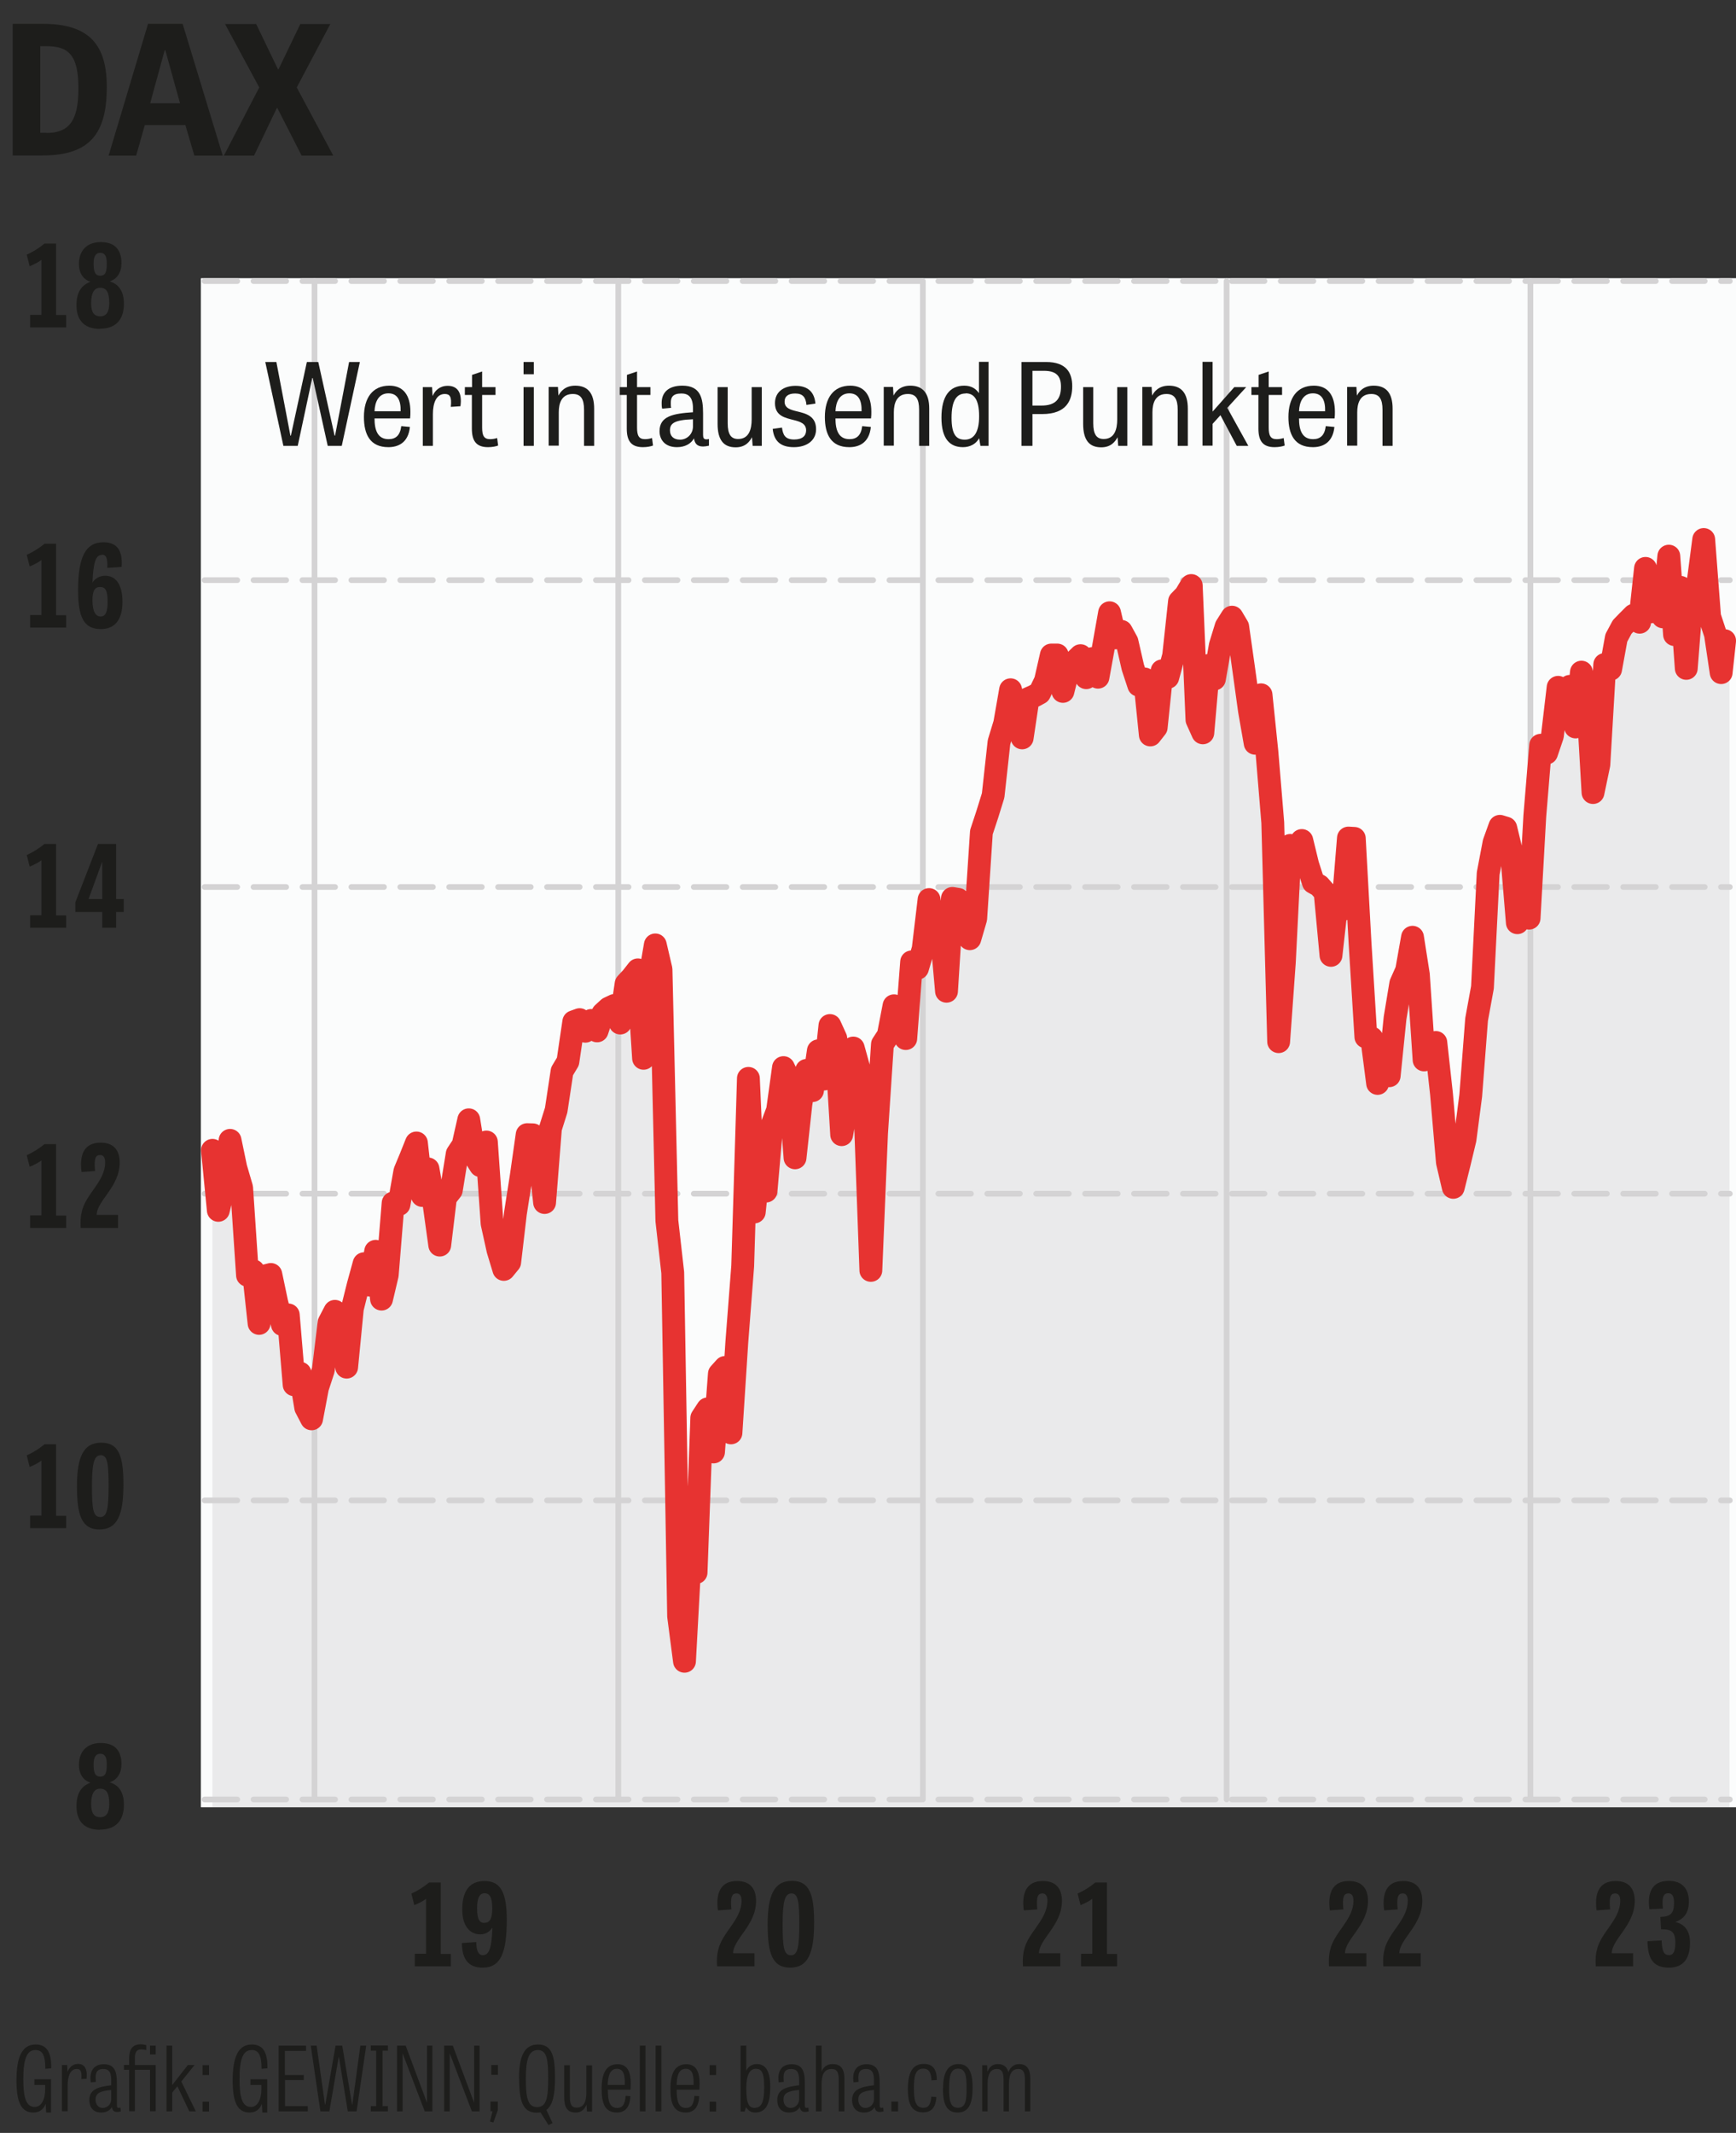 <?xml version="1.0" encoding="UTF-8"?>
<svg xmlns="http://www.w3.org/2000/svg" xmlns:xlink="http://www.w3.org/1999/xlink" id="a" data-name="Ebene 1" viewBox="0 0 106.47 130.74">
  <rect x="0" y="0" width="106.47" height="130.74" fill="#333333" stroke="none"/>
  <defs>
    <style>
      .c, .d, .e, .f, .g {
        fill: none;
      }

      .d {
        stroke: #e73331;
        stroke-width: 1.4px;
      }

      .d, .e, .g {
        stroke-linecap: round;
        stroke-linejoin: round;
      }

      .e, .g {
        stroke: #d4d3d4;
        stroke-width: .35px;
      }

      .h {
        fill: #eaeaeb;
      }

      .i {
        fill: #fbfcfc;
      }

      .j {
        fill: #1d1d1b;
      }

      .f {
        clip-path: url(#b);
      }

      .k {
        fill: #edeff0;
        fill-rule: evenodd;
      }

      .g {
        stroke-dasharray: 0 0 2 1;
      }
    </style>
    <clipPath id="b">
      <rect class="c" x="12.33" y="17.06" width="94.14" height="93.72"></rect>
    </clipPath>
  </defs>
  <path class="k" d="m12.33,110.77h94.14V17.06H12.33v93.72Z"></path>
  <g>
    <path class="j" d="m.78,9.54V1.46h1.84c2.89,0,3.93,1.32,3.93,3.87,0,2.84-1.02,4.2-3.95,4.2H.78Zm2.06-1.39c1.33,0,1.97-.66,1.97-2.72s-.6-2.6-1.97-2.6h-.37v5.31h.37Z"></path>
    <path class="j" d="m11.2,1.46l2.46,8.08h-1.74l-.55-1.87h-2.49l-.53,1.87h-1.69L9.08,1.46h2.12Zm-1.07,1.62h-.03l-.89,3.25h1.83l-.9-3.25Z"></path>
  </g>
  <path class="j" d="m13.73,9.54l2.17-4.18-2.1-3.89h1.91l1.34,2.78h.03l1.34-2.78h1.84l-2.06,3.89,2.24,4.18h-1.94l-1.49-2.92h-.03l-1.4,2.92h-1.87Z"></path>
  <path class="j" d="m25.44,120.53h2.21v-.76h-.62v-4.38h-.71c-.35.29-.75.53-1.09.68l.18.71c.32-.13.58-.28.72-.39v3.37h-.69v.76Zm4.2-.68c-.28,0-.42-.22-.43-.81l-.88.06c0,1.02.43,1.51,1.27,1.51,1.14,0,1.48-.97,1.48-2.93,0-1.62-.34-2.38-1.36-2.38-.8,0-1.37.46-1.37,1.74,0,1.06.5,1.53,1.11,1.53.34,0,.59-.18.74-.42-.04,1.18-.18,1.69-.57,1.69h0Zm.08-1.98c-.31,0-.46-.21-.46-.9,0-.6.14-.92.46-.92s.47.27.47.93-.17.88-.47.88h0Z"></path>
  <path class="j" d="m44.96,119.73c.01-.88,1.41-1.71,1.41-3.21,0-.78-.39-1.22-1.17-1.22-1.07,0-1.3.83-1.17,1.8l.83-.06c-.08-.78.04-.98.31-.98.22,0,.31.18.31.45,0,1.18-1.22,1.95-1.44,3.05-.05.2-.07.42-.07.63,0,.11,0,.23.01.34h2.29v-.8h-1.31Zm3.5.88c1.11,0,1.47-.92,1.47-2.75,0-1.68-.25-2.57-1.36-2.57s-1.49.91-1.49,2.67.28,2.65,1.38,2.65h0Zm.05-.76c-.45,0-.51-.53-.51-1.91s.13-1.88.54-1.88.48.51.48,1.86-.08,1.93-.5,1.93h0Z"></path>
  <path class="j" d="m63.72,119.73c.01-.88,1.41-1.71,1.41-3.21,0-.78-.39-1.22-1.17-1.22-1.07,0-1.3.83-1.17,1.8l.83-.06c-.08-.78.04-.98.31-.98.22,0,.31.18.31.45,0,1.18-1.22,1.95-1.44,3.05-.05.2-.07.42-.07.63,0,.11,0,.23.01.34h2.29v-.8h-1.31Zm2.58.8h2.21v-.76h-.62v-4.38h-.71c-.35.29-.75.53-1.09.68l.18.71c.32-.13.58-.28.72-.39v3.37h-.69v.76Z"></path>
  <path class="j" d="m82.49,119.73c.01-.88,1.41-1.71,1.41-3.21,0-.78-.39-1.22-1.17-1.22-1.07,0-1.3.83-1.17,1.8l.83-.06c-.08-.78.04-.98.31-.98.22,0,.31.18.31.45,0,1.18-1.22,1.95-1.44,3.05-.05.2-.07.42-.07.63,0,.11,0,.23.01.34h2.29v-.8h-1.31Zm3.33,0c.01-.88,1.41-1.71,1.41-3.21,0-.78-.39-1.22-1.17-1.22-1.07,0-1.3.83-1.17,1.8l.83-.06c-.08-.78.04-.98.31-.98.22,0,.31.18.31.45,0,1.18-1.22,1.95-1.44,3.05-.05.2-.07.42-.07.63,0,.11,0,.23.01.34h2.29v-.8h-1.31Z"></path>
  <path class="j" d="m98.85,119.73c.01-.88,1.41-1.71,1.41-3.21,0-.78-.39-1.22-1.17-1.22-1.07,0-1.3.83-1.17,1.8l.83-.06c-.08-.78.04-.98.31-.98.22,0,.31.18.31.45,0,1.18-1.22,1.95-1.44,3.05-.05.2-.07.42-.07.63,0,.11,0,.23.01.34h2.29v-.8h-1.31Z"></path>
  <path class="j" d="m101.88,118.26c.61-.01.87.13.87.83,0,.53-.13.75-.38.75-.34,0-.43-.24-.46-.9l-.87.05c.02.99.29,1.62,1.32,1.62.83,0,1.29-.5,1.29-1.53,0-.62-.24-1.11-.9-1.27.44-.15.83-.48.83-1.25,0-.83-.46-1.27-1.23-1.27-1.1,0-1.32.82-1.19,1.74l.83-.04c-.08-.71.04-.94.32-.94.2,0,.36.11.36.57,0,.64-.18.86-.84.88l.04.74Z"></path>
  <rect class="i" x="12.33" y="17.06" width="94.14" height="93.72"></rect>
  <polyline class="h" points="13.03 70.51 13.39 74.19 13.75 72.69 14.11 69.9 14.46 71.58 14.82 72.81 15.18 78.17 15.54 77.9 15.89 81.12 16.25 78.21 16.61 78.12 16.97 79.83 17.32 81.19 17.68 80.6 18.04 84.88 18.4 84.17 18.75 86.28 19.11 86.97 19.47 85.07 19.83 83.97 20.18 81.07 20.54 80.38 20.9 81.3 21.26 83.8 21.61 80.21 21.97 78.77 22.33 77.46 22.68 78.77 23.04 76.7 23.4 79.63 23.75 78.15 24.11 73.74 24.47 73.83 24.83 71.8 25.18 70.96 25.54 70.06 25.9 73.28 26.25 71.65 26.61 73.73 26.97 76.32 27.32 73.41 27.68 72.95 28.04 70.73 28.4 70.19 28.75 68.64 29.11 70.88 29.47 71.45 29.83 70 30.18 74.99 30.54 76.62 30.9 77.81 31.26 77.37 31.61 74.38 31.97 72.08 32.33 69.55 32.68 69.56 33.04 70.35 33.4 73.71 33.76 69.16 34.11 68.05 34.47 65.67 34.83 65.07 35.19 62.63 35.55 62.5 35.9 63.21 36.26 62.55 36.62 63.19 36.97 62.13 37.33 61.8 37.69 61.63 38.04 62.71 38.4 60.3 38.76 59.91 39.12 59.45 39.47 64.87 39.83 60.02 40.19 57.92 40.54 59.42 40.9 74.83 41.26 78.01 41.62 99.07 41.98 101.83 42.33 95.42 42.69 96.39 43.04 86.91 43.4 86.36 43.76 89 44.12 84.21 44.47 83.82 44.83 87.83 45.19 82.27 45.55 77.6 45.9 66.1 46.26 74.29 46.62 70.81 46.98 73.01 47.33 69.01 47.69 68.05 48.05 65.44 48.4 66.18 48.76 70.97 49.12 67.67 49.47 65.61 49.83 66.85 50.19 64.41 50.55 66.14 50.9 62.86 51.26 63.65 51.62 69.55 51.98 67.54 52.33 64.24 52.69 65.54 53.05 67.94 53.41 77.87 53.76 69.45 54.12 64.01 54.48 63.46 54.83 61.65 55.19 61.98 55.55 63.66 55.91 58.96 56.27 59.35 56.62 58.16 56.98 55.14 57.34 57.53 57.69 56.74 58.05 60.76 58.41 55.07 58.77 55.13 59.12 55.65 59.48 57.54 59.84 56.31 60.19 51.01 60.55 49.92 60.91 48.76 61.27 45.49 61.62 44.34 61.98 42.28 62.34 43.92 62.69 45.23 63.05 42.83 63.41 42.67 63.76 42.48 64.12 41.73 64.48 40.15 64.84 40.15 65.19 42.38 65.55 40.93 65.91 40.54 66.27 40.19 66.62 41.54 66.98 40.37 67.34 41.51 67.7 39.53 68.05 37.56 68.41 39.1 68.77 38.7 69.12 39.34 69.48 40.91 69.84 42 70.2 41.62 70.55 45.05 70.91 44.59 71.27 41.12 71.62 41.52 71.98 40.19 72.34 36.86 72.7 36.49 73.06 35.89 73.41 44.12 73.77 44.92 74.13 40.79 74.48 41.62 74.84 39.57 75.2 38.4 75.56 37.83 75.91 38.42 76.27 40.96 76.63 43.56 76.98 45.56 77.34 42.59 77.7 46.08 78.06 50.42 78.42 63.85 78.77 58.98 79.13 51.82 79.49 52.8 79.84 51.52 80.2 53 80.55 54.09 80.91 54.29 81.27 54.7 81.63 58.56 81.99 55.34 82.34 55.75 82.7 51.37 83.06 51.39 83.41 57.76 83.77 63.56 84.13 63.63 84.49 66.41 84.84 64.57 85.2 65.94 85.56 62.4 85.91 60.29 86.27 59.48 86.63 57.45 86.99 59.74 87.34 64.97 87.7 64.25 88.06 63.9 88.41 67.07 88.77 71.24 89.13 72.78 89.49 71.34 89.85 69.84 90.2 67.16 90.56 62.49 90.92 60.52 91.27 53.54 91.63 51.65 91.99 50.65 92.35 50.76 92.7 52.21 93.06 56.56 93.42 56.13 93.78 56.28 94.13 50.03 94.49 45.68 94.85 46.16 95.21 45.1 95.56 42.13 95.92 43.66 96.28 42.07 96.63 44.56 96.99 41.2 97.35 42.57 97.7 48.58 98.06 46.86 98.42 40.73 98.78 41.02 99.13 39.1 99.49 38.43 99.85 38.06 100.2 37.71 100.56 38.14 100.92 34.84 101.28 37.5 101.63 36.89 101.99 37.81 102.35 34.09 102.7 38.9 103.06 36 103.42 40.97 103.78 36.39 104.14 35.73 104.49 33.07 104.85 37.79 105.21 38.88 105.56 41.23 105.77 39.29 105.77 39.27 106.07 39.27 106.07 110.77 13.03 110.77"></polyline>
  <g class="f">
    <path class="g" d="m12.55,17.23h93.54M12.55,35.56h93.54M12.55,54.37h93.54M12.55,73.17h93.54M12.55,91.97h93.54M12.55,110.3h93.54"></path>
    <path class="e" d="m19.29,17.23v93.07M37.92,17.23v93.07M56.6,17.23v93.07m18.63-93.07v93.07m18.63-93.07v93.07"></path>
    <polyline class="d" points="13.03 70.51 13.39 74.19 13.75 72.69 14.11 69.9 14.46 71.58 14.82 72.81 15.18 78.17 15.54 77.9 15.89 81.12 16.25 78.21 16.61 78.12 16.97 79.83 17.32 81.19 17.68 80.6 18.04 84.88 18.4 84.17 18.75 86.28 19.11 86.97 19.47 85.07 19.83 83.97 20.18 81.07 20.54 80.38 20.9 81.3 21.26 83.8 21.61 80.21 21.97 78.77 22.33 77.46 22.68 78.77 23.04 76.7 23.4 79.63 23.75 78.15 24.11 73.74 24.47 73.83 24.83 71.8 25.18 70.96 25.54 70.06 25.9 73.28 26.25 71.65 26.61 73.73 26.97 76.32 27.32 73.41 27.68 72.95 28.04 70.73 28.4 70.19 28.75 68.64 29.11 70.88 29.47 71.45 29.83 70 30.18 74.99 30.54 76.62 30.9 77.81 31.26 77.37 31.61 74.38 31.97 72.08 32.33 69.55 32.68 69.56 33.04 70.35 33.4 73.71 33.76 69.16 34.11 68.05 34.47 65.67 34.83 65.07 35.19 62.63 35.55 62.5 35.9 63.21 36.26 62.55 36.62 63.19 36.97 62.13 37.33 61.8 37.69 61.63 38.04 62.71 38.4 60.3 38.76 59.91 39.12 59.45 39.47 64.87 39.83 60.02 40.19 57.92 40.54 59.42 40.9 74.83 41.26 78.01 41.62 99.07 41.98 101.83 42.33 95.42 42.69 96.39 43.04 86.91 43.4 86.36 43.76 89 44.12 84.21 44.47 83.82 44.83 87.83 45.19 82.27 45.55 77.6 45.9 66.1 46.26 74.29 46.62 70.81 46.98 73.01 47.33 69.01 47.69 68.05 48.05 65.44 48.4 66.18 48.76 70.97 49.12 67.67 49.47 65.61 49.83 66.85 50.19 64.41 50.55 66.14 50.9 62.86 51.26 63.65 51.62 69.55 51.98 67.54 52.33 64.24 52.69 65.54 53.05 67.94 53.41 77.87 53.76 69.45 54.12 64.01 54.48 63.46 54.83 61.65 55.19 61.98 55.55 63.66 55.91 58.96 56.27 59.35 56.62 58.16 56.98 55.14 57.34 57.53 57.69 56.74 58.05 60.76 58.41 55.07 58.77 55.13 59.12 55.65 59.48 57.54 59.84 56.31 60.19 51.01 60.55 49.92 60.91 48.76 61.27 45.49 61.62 44.34 61.98 42.28 62.34 43.92 62.69 45.23 63.05 42.83 63.41 42.67 63.76 42.48 64.12 41.73 64.48 40.15 64.84 40.15 65.19 42.38 65.55 40.93 65.91 40.54 66.27 40.19 66.62 41.54 66.98 40.37 67.34 41.51 67.7 39.53 68.05 37.56 68.41 39.1 68.77 38.7 69.12 39.34 69.48 40.91 69.84 42 70.2 41.62 70.55 45.05 70.91 44.59 71.27 41.12 71.62 41.52 71.98 40.19 72.34 36.86 72.7 36.49 73.06 35.89 73.41 44.12 73.77 44.92 74.13 40.79 74.48 41.62 74.84 39.57 75.2 38.4 75.56 37.83 75.91 38.42 76.27 40.96 76.63 43.56 76.98 45.56 77.34 42.59 77.7 46.08 78.06 50.42 78.42 63.85 78.77 58.98 79.13 51.82 79.49 52.8 79.84 51.52 80.2 53 80.55 54.09 80.91 54.29 81.27 54.7 81.63 58.56 81.99 55.34 82.34 55.75 82.7 51.37 83.06 51.39 83.41 57.76 83.77 63.56 84.13 63.63 84.49 66.41 84.84 64.57 85.2 65.94 85.56 62.4 85.91 60.29 86.27 59.48 86.63 57.45 86.99 59.74 87.34 64.97 87.7 64.25 88.06 63.9 88.41 67.07 88.77 71.24 89.13 72.78 89.49 71.34 89.85 69.84 90.2 67.16 90.56 62.49 90.92 60.52 91.27 53.54 91.63 51.65 91.99 50.65 92.35 50.76 92.7 52.21 93.06 56.56 93.42 56.13 93.78 56.28 94.13 50.03 94.49 45.68 94.85 46.16 95.21 45.1 95.56 42.13 95.92 43.66 96.28 42.07 96.63 44.56 96.99 41.2 97.35 42.57 97.7 48.58 98.06 46.86 98.42 40.73 98.78 41.02 99.13 39.1 99.49 38.43 99.85 38.06 100.2 37.71 100.56 38.14 100.92 34.84 101.28 37.5 101.63 36.89 101.99 37.81 102.35 34.09 102.7 38.9 103.06 36 103.42 40.97 103.78 36.39 104.14 35.73 104.49 33.07 104.85 37.79 105.21 38.88 105.56 41.23 105.77 39.29 105.77 39.27"></polyline>
  </g>
  <g>
    <path class="j" d="m20.1,27.33l-.92-4.16h-.03l-.89,4.16h-.88l-1.11-5.14h.68l.86,4.51h.03l.98-4.51h.7l1,4.51h.03l.86-4.51h.66l-1.11,5.14h-.87Z"></path>
    <path class="j" d="m25.14,26.17c-.1,1.01-.77,1.24-1.32,1.24-1.13,0-1.5-.79-1.5-1.85,0-1.17.53-1.92,1.56-1.92.85,0,1.29.58,1.29,1.6,0,.13,0,.27-.02.41h-2.18c0,.71.19,1.27.86,1.27.44,0,.71-.23.78-.8l.53.05Zm-.57-.96c.02-.65-.18-1.1-.75-1.1-.6,0-.83.53-.85,1.1h1.6Z"></path>
  </g>
  <g>
    <path class="j" d="m27.65,24.92c.06-.6-.06-.77-.37-.77-.53,0-.73.57-.73,1.23v1.95h-.62v-3.6h.57l.03.53h.01c.13-.31.42-.61.92-.61.57,0,.9.38.78,1.25l-.59.04Z"></path>
    <path class="j" d="m28.52,23.73h.43v-.75l.62-.21v.96h.82v.48h-.82v1.99c0,.5.11.72.49.72.16,0,.3-.03.43-.07l.06.46c-.12.05-.36.1-.62.1-.75,0-.99-.42-.99-1.14v-2.06h-.43v-.48Z"></path>
  </g>
  <g>
    <path class="j" d="m32.11,22.19h.63v.75h-.63v-.75Zm0,1.54h.63v3.6h-.63v-3.6Z"></path>
    <path class="j" d="m36.44,27.33h-.62v-2.21c0-.67-.2-.97-.69-.97-.69,0-.86.57-.86,1.12v2.05h-.62v-3.6h.57l.03.53h0c.13-.25.41-.61,1.03-.61.76,0,1.16.45,1.16,1.41v2.28Z"></path>
  </g>
  <g>
    <path class="j" d="m38.02,23.73h.43v-.75l.62-.21v.96h.82v.48h-.82v1.99c0,.5.11.72.49.72.16,0,.3-.03.43-.07l.06.46c-.12.05-.36.1-.62.1-.75,0-.99-.42-.99-1.14v-2.06h-.43v-.48Z"></path>
    <path class="j" d="m43.48,27.32c-.14.03-.26.05-.36.05-.38,0-.51-.2-.56-.5-.17.32-.54.54-1.04.54-.76,0-1.07-.48-1.07-.98,0-.93.85-1.08,2.05-1.16v-.24c0-.71-.3-.91-.71-.91-.54,0-.65.25-.65.57,0,.1,0,.21.02.31l-.55.05c-.03-.12-.03-.24-.03-.35,0-.62.39-1.06,1.27-1.06,1.12,0,1.27.78,1.27,1.7v1.32c0,.19.05.27.2.27.04,0,.1,0,.16-.02v.4Zm-.98-1.62c-1.18.04-1.41.27-1.41.68,0,.33.2.57.62.57s.79-.34.79-.81v-.44Z"></path>
  </g>
  <g>
    <path class="j" d="m44.01,23.73h.62v2.21c0,.68.2.97.64.97.67,0,.83-.61.83-1.2v-1.98h.62v3.6h-.56l-.04-.53h0c-.13.24-.38.62-1,.62-.74,0-1.11-.45-1.11-1.44v-2.25Z"></path>
    <path class="j" d="m49.46,24.82c-.04-.46-.22-.7-.69-.7-.41,0-.65.16-.65.5,0,.4.36.5.78.6.53.13,1.15.28,1.15,1.09,0,.7-.58,1.1-1.36,1.1s-1.22-.34-1.3-1.12l.57-.08c.06.47.21.73.75.73.5,0,.73-.23.73-.56,0-.41-.35-.53-.75-.63-.54-.14-1.16-.25-1.16-1.04,0-.7.55-1.06,1.26-1.06.77,0,1.16.39,1.22,1.09l-.55.08Z"></path>
    <path class="j" d="m53.41,26.17c-.1,1.01-.77,1.24-1.32,1.24-1.13,0-1.5-.79-1.5-1.85,0-1.17.53-1.92,1.56-1.92.85,0,1.29.58,1.29,1.6,0,.13,0,.27-.02.41h-2.18c0,.71.19,1.27.86,1.27.44,0,.71-.23.78-.8l.53.05Zm-.57-.96c.02-.65-.18-1.1-.75-1.1-.6,0-.83.53-.85,1.1h1.6Z"></path>
    <path class="j" d="m56.99,27.33h-.62v-2.21c0-.67-.2-.97-.69-.97-.69,0-.86.57-.86,1.12v2.05h-.62v-3.6h.57l.03.53h0c.13-.25.41-.61,1.03-.61.76,0,1.16.45,1.16,1.41v2.28Z"></path>
    <path class="j" d="m60.63,22.19v5.14h-.5l-.08-.47h0c-.19.36-.57.55-.99.55-.78,0-1.32-.48-1.32-1.81s.51-1.96,1.4-1.96c.45,0,.72.2.9.46v-1.92h.62Zm-1.41,1.93c-.57,0-.86.46-.86,1.49s.29,1.34.81,1.34c.55,0,.88-.44.88-1.43,0-1.08-.34-1.41-.82-1.41Z"></path>
  </g>
  <g>
    <path class="j" d="m63.32,27.33h-.67v-5.14h1.51c1.24,0,1.6.66,1.6,1.48s-.31,1.71-1.84,1.71h-.6v1.95Zm.55-2.47c.83,0,1.2-.36,1.2-1.16,0-.66-.3-.97-1.04-.97h-.71v2.13h.55Z"></path>
    <path class="j" d="m66.43,23.73h.62v2.21c0,.68.2.97.64.97.67,0,.83-.61.83-1.2v-1.98h.62v3.6h-.56l-.04-.53h0c-.13.24-.38.62-1,.62-.74,0-1.11-.45-1.11-1.44v-2.25Z"></path>
    <path class="j" d="m72.85,27.33h-.62v-2.21c0-.67-.2-.97-.69-.97-.69,0-.86.57-.86,1.12v2.05h-.62v-3.6h.57l.03.53h0c.13-.25.41-.61,1.03-.61.76,0,1.16.45,1.16,1.41v2.28Z"></path>
    <path class="j" d="m74.36,25.24l1.34-1.51h.73l-1.16,1.27,1.29,2.33h-.71l-1-1.88-.48.53v1.34h-.62v-5.14h.62v3.05Z"></path>
    <path class="j" d="m76.76,23.73h.43v-.75l.62-.21v.96h.82v.48h-.82v1.99c0,.5.11.72.49.72.16,0,.3-.03.43-.07l.06.46c-.12.05-.36.1-.62.1-.75,0-.99-.42-.99-1.14v-2.06h-.43v-.48Z"></path>
  </g>
  <g>
    <path class="j" d="m81.84,26.17c-.1,1.01-.77,1.24-1.32,1.24-1.13,0-1.5-.79-1.5-1.85,0-1.17.53-1.92,1.56-1.92.85,0,1.29.58,1.29,1.6,0,.13,0,.27-.02.41h-2.18c0,.71.19,1.27.86,1.27.44,0,.71-.23.78-.8l.53.05Zm-.57-.96c.02-.65-.18-1.1-.75-1.1-.6,0-.83.53-.85,1.1h1.6Z"></path>
    <path class="j" d="m85.41,27.33h-.62v-2.21c0-.67-.2-.97-.69-.97-.69,0-.86.57-.86,1.12v2.05h-.62v-3.6h.57l.03.53h0c.13-.25.41-.61,1.03-.61.76,0,1.16.45,1.16,1.41v2.28Z"></path>
  </g>
  <g>
    <path class="j" d="m2.1,127.45h1.03v2.04h-.3l-.03-.53c-.15.37-.4.53-.76.53-.76,0-1.03-.68-1.03-1.97,0-1.51.38-2.2,1.18-2.2.72,0,.97.55.95,1.46l-.36.03c0-.85-.19-1.15-.6-1.15-.52,0-.75.5-.75,1.79,0,1.1.16,1.7.7,1.7.42,0,.64-.49.64-1.08v-.27h-.66v-.35Z"></path>
    <path class="j" d="m4.99,127.44c.04-.52-.07-.62-.29-.62-.4,0-.55.48-.55.99v1.6h-.35v-2.83h.32l.02.41h.01c.05-.16.24-.48.64-.48.36,0,.59.26.52.91l-.31.02Z"></path>
  </g>
  <g>
    <path class="j" d="m7.41,129.42c-.4.11-.52-.05-.55-.27-.09.19-.31.34-.65.34-.54,0-.73-.37-.73-.76,0-.61.44-.81,1.34-.91v-.33c0-.53-.19-.67-.49-.67-.51,0-.48.42-.45.79l-.31.03c-.1-.62.13-1.11.8-1.11.82,0,.8.71.8,1.38v1.13c0,.15.03.19.22.15l.02.24Zm-.59-1.31c-.75.06-.96.23-.96.6,0,.24.14.5.44.5.27,0,.52-.22.52-.52v-.58Z"></path>
    <path class="j" d="m8.97,125.66c-.08-.02-.21-.04-.31-.04-.3,0-.39.2-.39.54v.42h1.28v2.83h-.35v-2.54h-.93v2.54h-.35v-2.54h-.32v-.3h.32v-.37c0-.5.14-.89.7-.89.15,0,.27.03.35.05v.29Zm.23-.27h.35v.54h-.35v-.54Z"></path>
    <path class="j" d="m10.55,127.82l.97-1.24h.41l-.81,1.01.89,1.83h-.4l-.73-1.54-.32.39v1.15h-.35v-4.03h.35v2.43Z"></path>
    <path class="j" d="m12.42,126.59h.4v.6h-.4v-.6Zm0,2.24h.4v.6h-.4v-.6Z"></path>
    <path class="j" d="m15.36,127.45h1.03v2.04h-.3l-.03-.53c-.15.37-.4.53-.76.53-.76,0-1.03-.68-1.03-1.97,0-1.51.38-2.2,1.18-2.2.72,0,.97.55.95,1.46l-.36.03c0-.85-.19-1.15-.6-1.15-.52,0-.75.5-.75,1.79,0,1.1.16,1.7.7,1.7.42,0,.64-.49.64-1.08v-.27h-.67v-.35Z"></path>
    <path class="j" d="m18.64,127.5h-1.16v1.6h1.4v.32h-1.79v-4.03h1.68v.32h-1.3v1.48h1.16v.32Z"></path>
    <path class="j" d="m21.33,129.42l-.54-3.32h-.02l-.57,3.32h-.55l-.59-4.03h.36l.51,3.61h.02l.63-3.61h.41l.6,3.61h.02l.49-3.61h.36l-.59,4.03h-.55Z"></path>
    <path class="j" d="m23.46,129.1h.33v.32h-1.05v-.32h.33v-3.4h-.33v-.32h1.05v.32h-.33v3.4Z"></path>
    <path class="j" d="m26.05,129.42l-1.35-3.54h-.01v3.54h-.34v-4.03h.53l1.3,3.48h.01v-3.48h.33v4.03h-.48Z"></path>
    <path class="j" d="m28.94,129.42l-1.35-3.54h-.01v3.54h-.34v-4.03h.53l1.3,3.48h.01v-3.48h.33v4.03h-.48Z"></path>
    <path class="j" d="m30.09,128.82h.44v.53l-.27.75-.21-.06.16-.63h-.13v-.6Zm.04-2.24h.41v.6h-.41v-.6Z"></path>
    <path class="j" d="m31.83,127.41c0-1.38.33-2.09,1.17-2.09s1.04.69,1.04,2.02c0,1.03-.13,1.7-.53,1.99l.38.81-.25.12-.49-.78c-.07.01-.15.02-.23.02-.85,0-1.08-.69-1.08-2.08Zm1.79-.04c0-1.1-.07-1.71-.64-1.71s-.73.63-.73,1.74.09,1.76.69,1.76.68-.64.68-1.78Z"></path>
    <path class="j" d="m34.6,126.59h.35v1.91c0,.44.07.69.42.69.52,0,.59-.53.59-.93v-1.66h.35v2.83h-.31l-.03-.41h-.01c-.06.16-.22.47-.65.47-.51,0-.71-.3-.71-.96v-1.94Z"></path>
    <path class="j" d="m38.66,128.49c-.03.8-.43,1-.82,1-.78,0-.94-.62-.94-1.46,0-.94.27-1.5.98-1.5.65,0,.87.55.79,1.56h-1.39c0,.65.09,1.12.57,1.12.35,0,.48-.24.52-.74l.3.02Zm-.34-.69c.01-.55-.04-.99-.49-.99s-.54.5-.56.99h1.04Z"></path>
    <path class="j" d="m39.59,129.42h-.35v-4.03h.35v4.03Z"></path>
    <path class="j" d="m40.56,129.42h-.35v-4.03h.35v4.03Z"></path>
    <path class="j" d="m42.88,128.49c-.03.8-.43,1-.82,1-.78,0-.94-.62-.94-1.46,0-.94.27-1.5.98-1.5.65,0,.87.55.79,1.56h-1.39c0,.65.09,1.12.57,1.12.35,0,.48-.24.52-.74l.3.02Zm-.34-.69c.01-.55-.04-.99-.49-.99s-.54.5-.55.99h1.04Z"></path>
    <path class="j" d="m43.52,126.59h.4v.6h-.4v-.6Zm0,2.24h.4v.6h-.4v-.6Z"></path>
    <path class="j" d="m45.42,129.42v-4.03h.35v1.54c.08-.2.31-.41.64-.41.43,0,.83.25.83,1.4s-.32,1.57-.94,1.57c-.25,0-.42-.13-.54-.32h-.01l-.08.26h-.24Zm.88-.22c.36,0,.57-.27.57-1.27s-.22-1.12-.52-1.12c-.36,0-.58.38-.58,1.17,0,.97.15,1.23.54,1.23Z"></path>
    <path class="j" d="m49.6,129.42c-.4.11-.52-.05-.55-.27-.09.19-.31.34-.65.34-.54,0-.73-.37-.73-.76,0-.61.44-.81,1.34-.91v-.33c0-.53-.19-.67-.49-.67-.51,0-.48.42-.45.79l-.31.03c-.1-.62.13-1.11.8-1.11.82,0,.8.71.8,1.38v1.13c0,.15.03.19.22.15l.02.24Zm-.59-1.31c-.75.06-.96.23-.96.6,0,.24.14.5.44.5.27,0,.52-.22.52-.52v-.58Z"></path>
    <path class="j" d="m51.79,129.42h-.35v-1.95c0-.4-.08-.65-.44-.65-.52,0-.61.49-.61.9v1.7h-.35v-4.03h.35v1.59c.06-.16.24-.46.67-.46.51,0,.73.3.73.91v1.99Z"></path>
    <path class="j" d="m54.19,129.42c-.4.11-.52-.05-.55-.27-.09.19-.31.34-.65.34-.54,0-.73-.37-.73-.76,0-.61.44-.81,1.34-.91v-.33c0-.53-.19-.67-.49-.67-.51,0-.48.42-.45.79l-.31.03c-.1-.62.13-1.11.8-1.11.82,0,.8.71.8,1.38v1.13c0,.15.03.19.22.15l.02.24Zm-.59-1.31c-.75.06-.96.23-.96.6,0,.24.14.5.44.5.27,0,.52-.22.52-.52v-.58Z"></path>
    <path class="j" d="m54.67,128.82h.41v.6h-.41v-.6Z"></path>
    <path class="j" d="m57.13,127.53c-.02-.43-.12-.73-.51-.73-.49,0-.57.49-.57,1.19,0,.77.1,1.21.58,1.21.33,0,.44-.21.49-.68l.31.02c-.05.77-.42.94-.82.94-.77,0-.93-.64-.93-1.42,0-.99.27-1.55.98-1.55.65,0,.79.47.8.99l-.31.02Z"></path>
    <path class="j" d="m57.84,128c0-.98.31-1.48.94-1.48s.87.49.87,1.43c0,1.03-.25,1.54-.92,1.54s-.9-.51-.9-1.48Zm1.44-.02c0-.67-.04-1.18-.52-1.18s-.55.53-.55,1.19.03,1.21.54,1.21.53-.54.53-1.23Z"></path>
    <path class="j" d="m61.84,127.04c.09-.27.3-.52.66-.52.47,0,.69.29.69.91v1.99h-.33v-1.95c0-.5-.14-.65-.41-.65-.35,0-.57.26-.57.91v1.69h-.33v-1.95c0-.46-.12-.65-.41-.65-.38,0-.57.31-.57.9v1.7h-.33v-2.83h.3l.02.39h.01c.08-.23.27-.46.63-.46.41,0,.58.23.65.52Z"></path>
  </g>
  <path class="j" d="m1.85,20.07h2.21v-.76h-.62v-4.38h-.71c-.35.29-.75.53-1.09.68l.18.71c.32-.13.58-.28.72-.39v3.37h-.69v.76Zm4.27.08c1.06,0,1.48-.64,1.48-1.53,0-.7-.27-1.2-.88-1.37.49-.15.73-.59.73-1.11,0-.78-.36-1.3-1.27-1.3-.87,0-1.34.54-1.34,1.34,0,.48.2.93.71,1.09-.6.22-.86.71-.86,1.44,0,.82.39,1.45,1.44,1.45h0Zm.03-.76c-.41,0-.56-.29-.56-.81,0-.61.18-.94.55-.94.43,0,.56.33.56.95,0,.53-.18.8-.55.8h0Zm0-2.49c-.32,0-.41-.26-.41-.74,0-.39.1-.66.41-.66s.4.26.4.64c0,.48-.06.76-.4.76h0Z"></path>
  <path class="j" d="m1.85,38.47h2.21v-.76h-.62v-4.38h-.71c-.35.29-.75.53-1.09.68l.18.71c.32-.13.58-.28.72-.39v3.37h-.69v.76Zm4.4-4.47c.27,0,.36.23.33.81l.88-.06c.07-1-.27-1.51-1.12-1.51-1.13,0-1.55.97-1.55,2.93,0,1.62.32,2.39,1.4,2.39.75,0,1.32-.45,1.32-1.67,0-1.13-.46-1.6-1.06-1.6-.34,0-.63.18-.78.42.05-1.29.22-1.69.57-1.69h0Zm-.11,1.98c.32,0,.46.21.46.9,0,.59-.11.91-.43.91-.29,0-.5-.28-.5-1,0-.61.17-.81.46-.81h0Z"></path>
  <path class="j" d="m1.85,56.87h2.21v-.76h-.62v-4.38h-.71c-.35.29-.75.53-1.09.68l.18.71c.32-.13.58-.28.72-.39v3.37h-.69v.76Zm3.58-1.76l.83-2.27h.01v2.27h-.84Zm1.69-3.38h-1.11l-1.39,3.58v.59h1.65v.97h.85v-.97h.47v-.79h-.47v-3.38Z"></path>
  <path class="j" d="m1.85,75.27h2.21v-.76h-.62v-4.38h-.71c-.35.29-.75.53-1.09.68l.18.71c.32-.13.58-.28.72-.39v3.37h-.69v.76Zm4.08-.8c.01-.88,1.41-1.71,1.41-3.21,0-.78-.39-1.22-1.17-1.22-1.07,0-1.3.83-1.17,1.8l.83-.06c-.08-.78.04-.98.31-.98.22,0,.31.18.31.45,0,1.18-1.22,1.95-1.44,3.05-.05.2-.07.42-.07.63,0,.11,0,.23.01.34h2.29v-.8h-1.31Z"></path>
  <path class="j" d="m1.85,93.67h2.21v-.76h-.62v-4.38h-.71c-.35.29-.75.53-1.09.68l.18.71c.32-.13.58-.28.72-.39v3.37h-.69v.76Zm4.25.08c1.11,0,1.47-.92,1.47-2.75,0-1.68-.25-2.57-1.36-2.57s-1.49.91-1.49,2.67.28,2.65,1.38,2.65h0Zm.05-.76c-.45,0-.51-.53-.51-1.91s.13-1.88.54-1.88.48.51.48,1.86-.08,1.93-.5,1.93h0Z"></path>
  <path class="j" d="m6.12,112.15c1.06,0,1.48-.64,1.48-1.53,0-.7-.27-1.2-.88-1.37.49-.15.73-.59.73-1.11,0-.78-.36-1.3-1.27-1.3-.87,0-1.34.54-1.34,1.34,0,.48.2.93.71,1.09-.6.22-.86.71-.86,1.44,0,.82.39,1.45,1.44,1.45h0Zm.03-.76c-.41,0-.56-.29-.56-.81,0-.61.18-.94.55-.94.43,0,.56.33.56.95,0,.53-.18.8-.55.8h0Zm0-2.49c-.32,0-.41-.26-.41-.74,0-.39.1-.66.41-.66s.4.26.4.64c0,.48-.06.76-.4.76h0Z"></path>
</svg>
